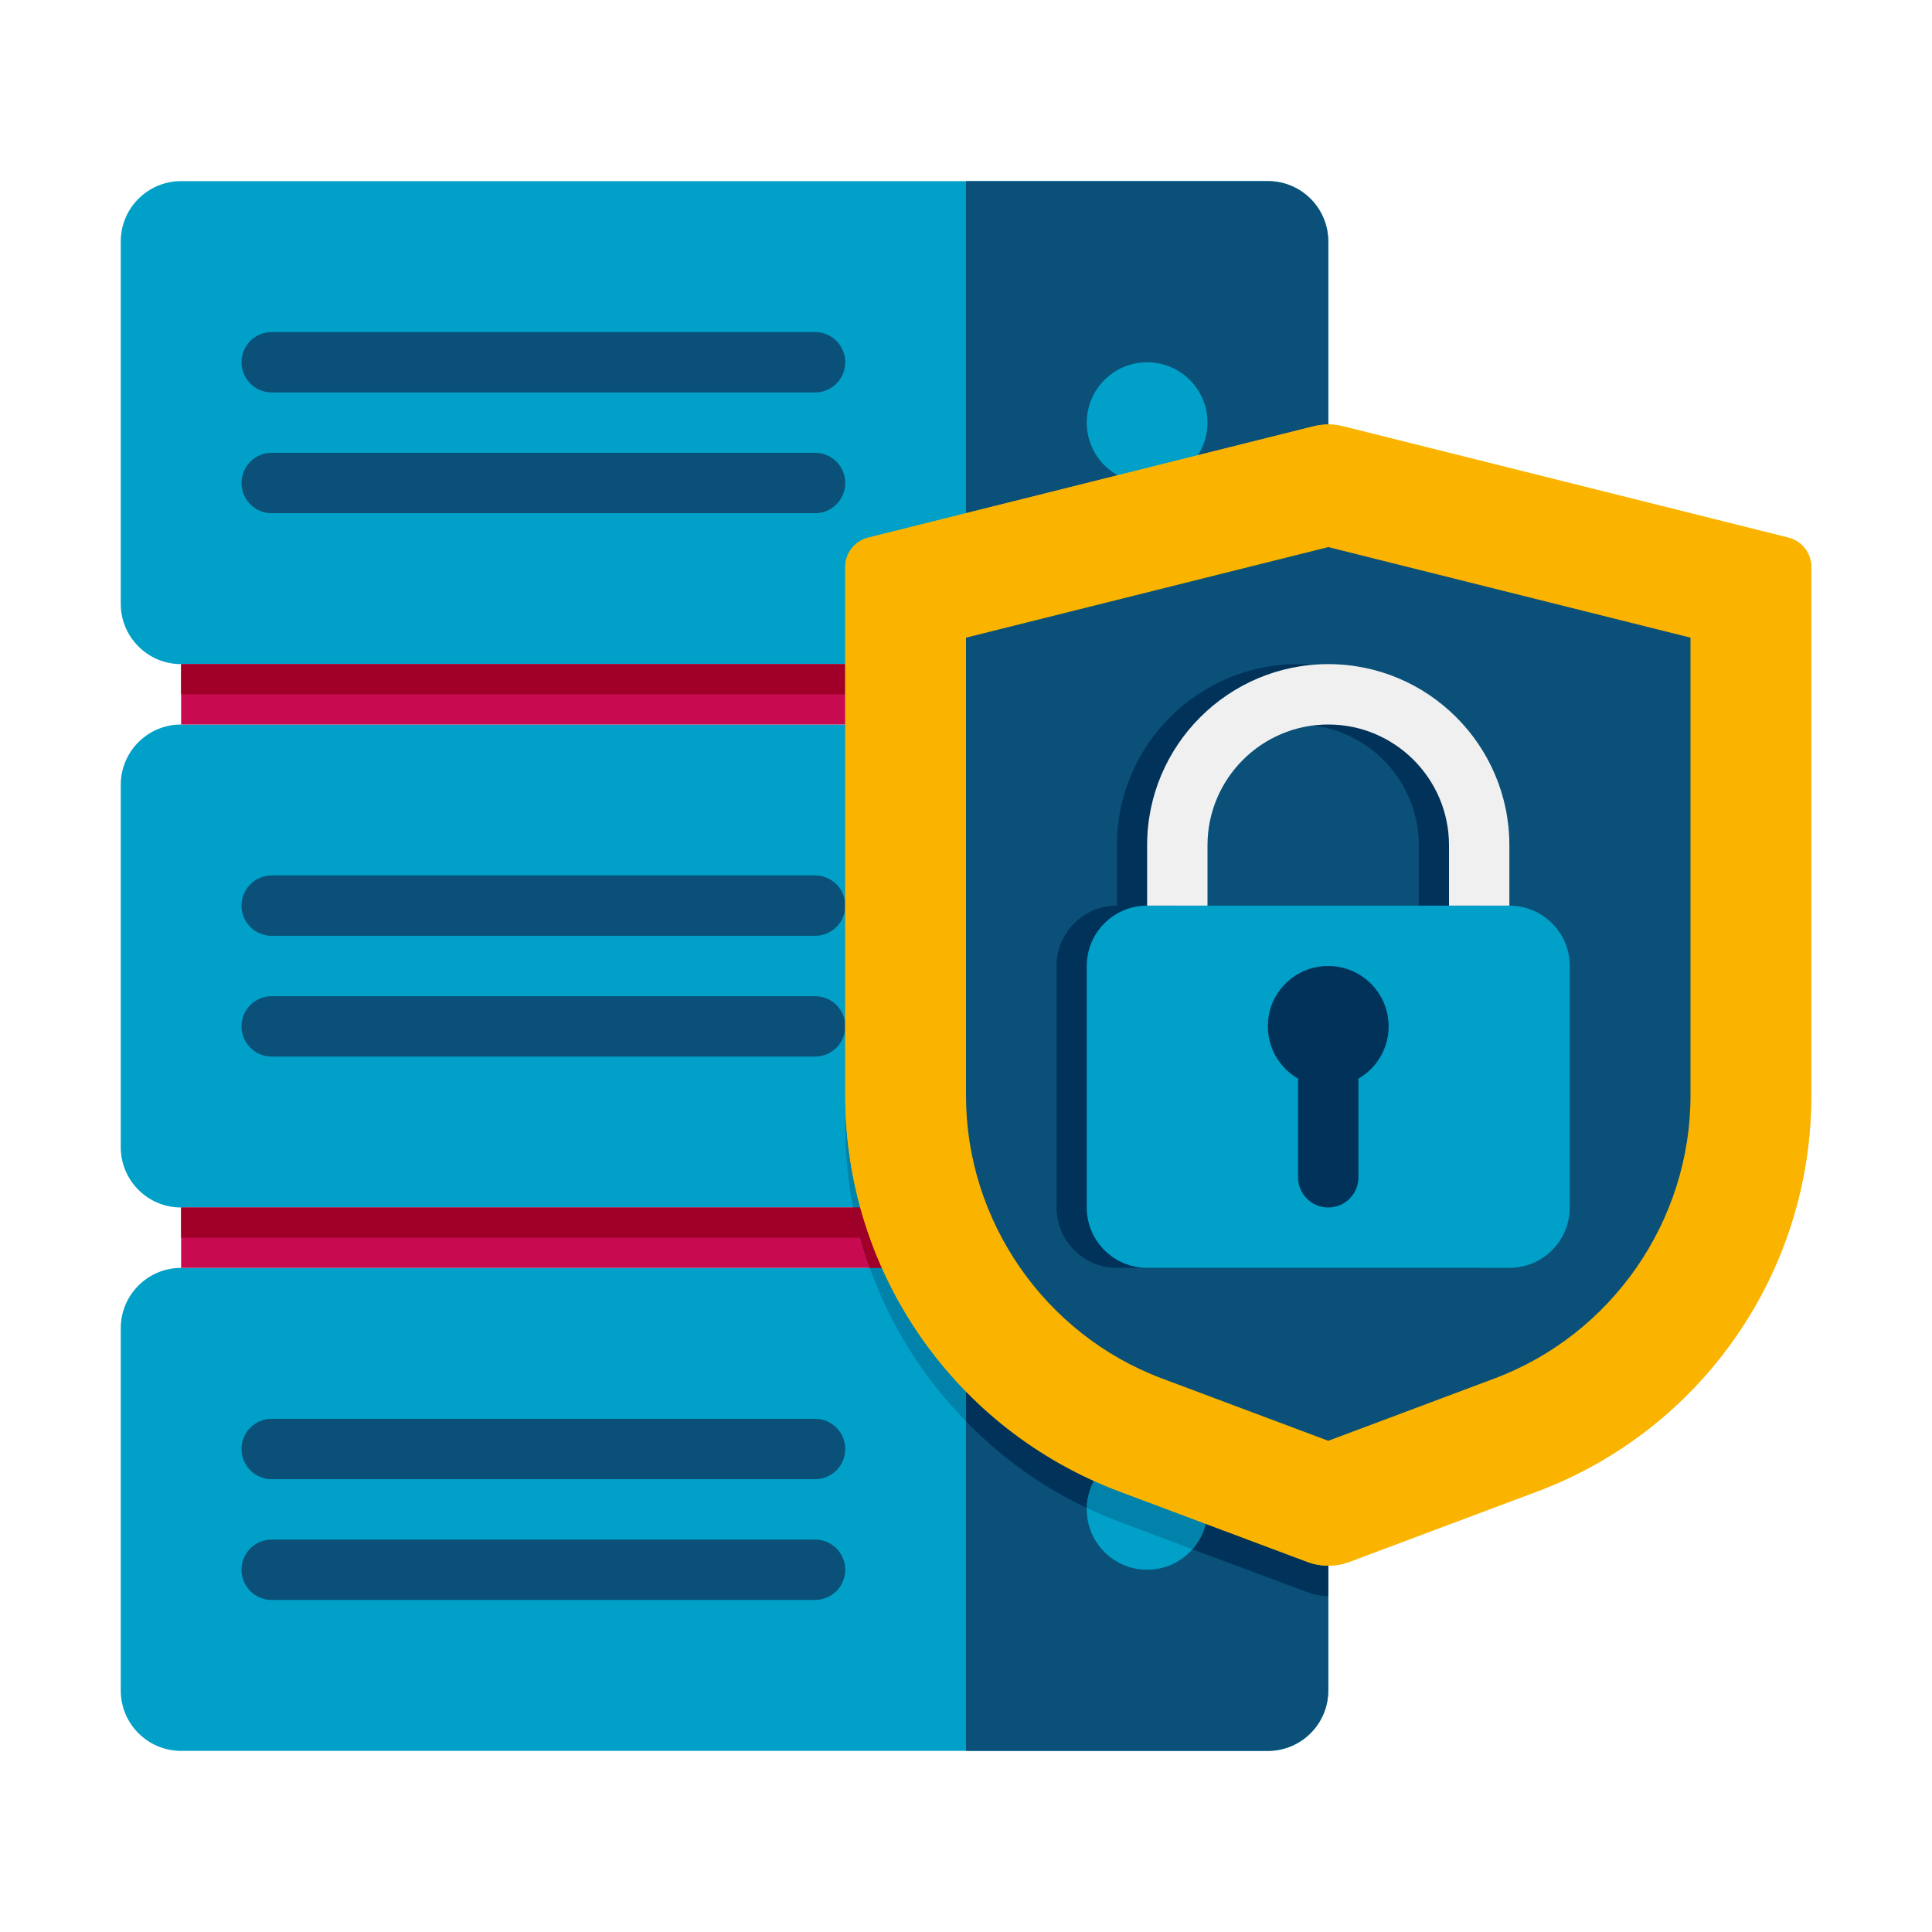 <svg enable-background="new 0 0 64 64" height="512" viewBox="0 0 64 64" width="512" xmlns="http://www.w3.org/2000/svg"><g id="Icons"><g><g><g><path d="m6 22h36c1.105 0 2-.895 2-2v-12c0-1.105-.895-2-2-2h-36c-1.105 0-2 .895-2 2v12c0 1.105.895 2 2 2z" fill="#00a0c8"/></g><g><path d="m32 22h10c1.105 0 2-.895 2-2v-12c0-1.105-.895-2-2-2h-10z" fill="#0a5078"/></g><g><path d="m9 15h18c.552 0 1 .448 1 1 0 .552-.448 1-1 1h-18c-.552 0-1-.448-1-1 0-.552.448-1 1-1z" fill="#0a5078"/></g><g><path d="m9 11h18c.552 0 1 .448 1 1 0 .552-.448 1-1 1h-18c-.552 0-1-.448-1-1 0-.552.448-1 1-1z" fill="#0a5078"/></g><g><circle cx="38" cy="14" fill="#00a0c8" r="2"/></g><g><path d="m6 40h36c1.105 0 2-.895 2-2v-12c0-1.105-.895-2-2-2h-36c-1.105 0-2 .895-2 2v12c0 1.105.895 2 2 2z" fill="#00a0c8"/></g><g><path d="m32 40h10c1.105 0 2-.895 2-2v-12c0-1.105-.895-2-2-2h-10z" fill="#0a5078"/></g><g><path d="m9 33h18c.552 0 1 .448 1 1 0 .552-.448 1-1 1h-18c-.552 0-1-.448-1-1 0-.552.448-1 1-1z" fill="#0a5078"/></g><g><path d="m9 29h18c.552 0 1 .448 1 1 0 .552-.448 1-1 1h-18c-.552 0-1-.448-1-1 0-.552.448-1 1-1z" fill="#0a5078"/></g><g><circle cx="38" cy="32" fill="#fab400" r="2"/></g><g><path d="m6 58h36c1.105 0 2-.895 2-2v-12c0-1.105-.895-2-2-2h-36c-1.105 0-2 .895-2 2v12c0 1.105.895 2 2 2z" fill="#00a0c8"/></g><g><path d="m32 58h10c1.105 0 2-.895 2-2v-12c0-1.105-.895-2-2-2h-10z" fill="#0a5078"/></g><g><path d="m9 51h18c.552 0 1 .448 1 1 0 .552-.448 1-1 1h-18c-.552 0-1-.448-1-1 0-.552.448-1 1-1z" fill="#0a5078"/></g><g><path d="m9 47h18c.552 0 1 .448 1 1 0 .552-.448 1-1 1h-18c-.552 0-1-.448-1-1 0-.552.448-1 1-1z" fill="#0a5078"/></g><g><circle cx="38" cy="50" fill="#00a0c8" r="2"/></g><g><path d="m6 22h36v2h-36z" fill="#c80a50"/></g><g><path d="m6 22h36v1h-36z" fill="#a00028"/></g><g><path d="m6 40h36v2h-36z" fill="#c80a50"/></g><g><path d="m6 40h36v1h-36z" fill="#a00028"/></g></g><g><path d="m42 40v2h-13.19c-.23-.65-.41-1.32-.55-2z" fill="#00325a"/></g><g><path d="m44 26v12c0 1.1-.9 2-2 2h-13.74c-.17-.88-.26-1.78-.26-2.7v-13.3h14c1.1 0 2 .9 2 2z" fill="#0082aa"/></g><g><path d="m32 42v5.08c-1.41-1.43-2.5-3.17-3.19-5.08z" fill="#0082aa"/></g><g><path d="m44 44v8.87c-.24 0-.48-.05-.7-.13l-3.8-1.42c.31-.35.5-.81.5-1.32 0-1.1-.9-2-2-2-1.08 0-1.97.87-2 1.95-1.52-.72-2.86-1.69-4-2.87v-5.08h10c1.1 0 2 .9 2 2z" fill="#00325a"/></g><g><path d="m42 40v2h-13.19c-.23-.65-.41-1.32-.55-2z" fill="#a00028"/></g><g><path d="m40 50c0 .51-.19.97-.5 1.32l-2.42-.91c-.37-.14-.73-.29-1.08-.46.03-1.08.92-1.95 2-1.95 1.1 0 2 .9 2 2z" fill="#0082aa"/></g><g><g><path d="m50.916 49.407-6.213 2.33c-.453.17-.952.17-1.404 0l-6.213-2.33c-5.466-2.049-9.086-7.273-9.086-13.109v-17.517c0-.459.312-.859.757-.97l14.757-3.689c.318-.08.652-.08.97 0l14.757 3.689c.447.111.759.511.759.97v17.517c0 5.836-3.62 11.06-9.084 13.109z" fill="#fab400"/></g><g><path d="m50.916 49.407-6.213 2.33c-.453.17-.952.17-1.404 0l-6.213-2.33c-5.466-2.049-9.086-7.273-9.086-13.109v-17.517c0-.459.312-.859.757-.97l14.757-3.689c.318-.08.652-.08.97 0l14.757 3.689c.447.111.759.511.759.97v17.517c0 5.836-3.62 11.06-9.084 13.109z" fill="#fab400"/></g><g><path d="m38.488 45.662c-3.881-1.456-6.488-5.219-6.488-9.364v-15.175l12-3 12 3v15.175c0 4.145-2.607 7.908-6.488 9.364l-5.512 2.066z" fill="#0a5078"/></g><g><path d="m49 30v-2c0-3.309-2.691-6-6-6s-6 2.691-6 6v2c-1.105 0-2 .895-2 2v8c0 1.105.895 2 2 2h12c1.105 0 2-.895 2-2v-8c0-1.105-.895-2-2-2zm-10 0v-2c0-2.206 1.794-4 4-4s4 1.794 4 4v2z" fill="#00325a"/></g><g><path d="m50 42h-12c-1.105 0-2-.895-2-2v-8c0-1.105.895-2 2-2h12c1.105 0 2 .895 2 2v8c0 1.105-.895 2-2 2z" fill="#00a0c8"/></g><g><path d="m50 30h-2v-2c0-2.206-1.794-4-4-4s-4 1.794-4 4v2h-2v-2c0-3.309 2.691-6 6-6s6 2.691 6 6z" fill="#f0f0f0"/></g><g><path d="m46 34c0-1.246-1.14-2.226-2.434-1.954-.722.152-1.326.728-1.503 1.444-.234.945.205 1.818.937 2.242v3.268c0 .552.448 1 1 1 .552 0 1-.448 1-1v-3.268c.598-.346 1-.992 1-1.732z" fill="#00325a"/></g></g></g></g></svg>